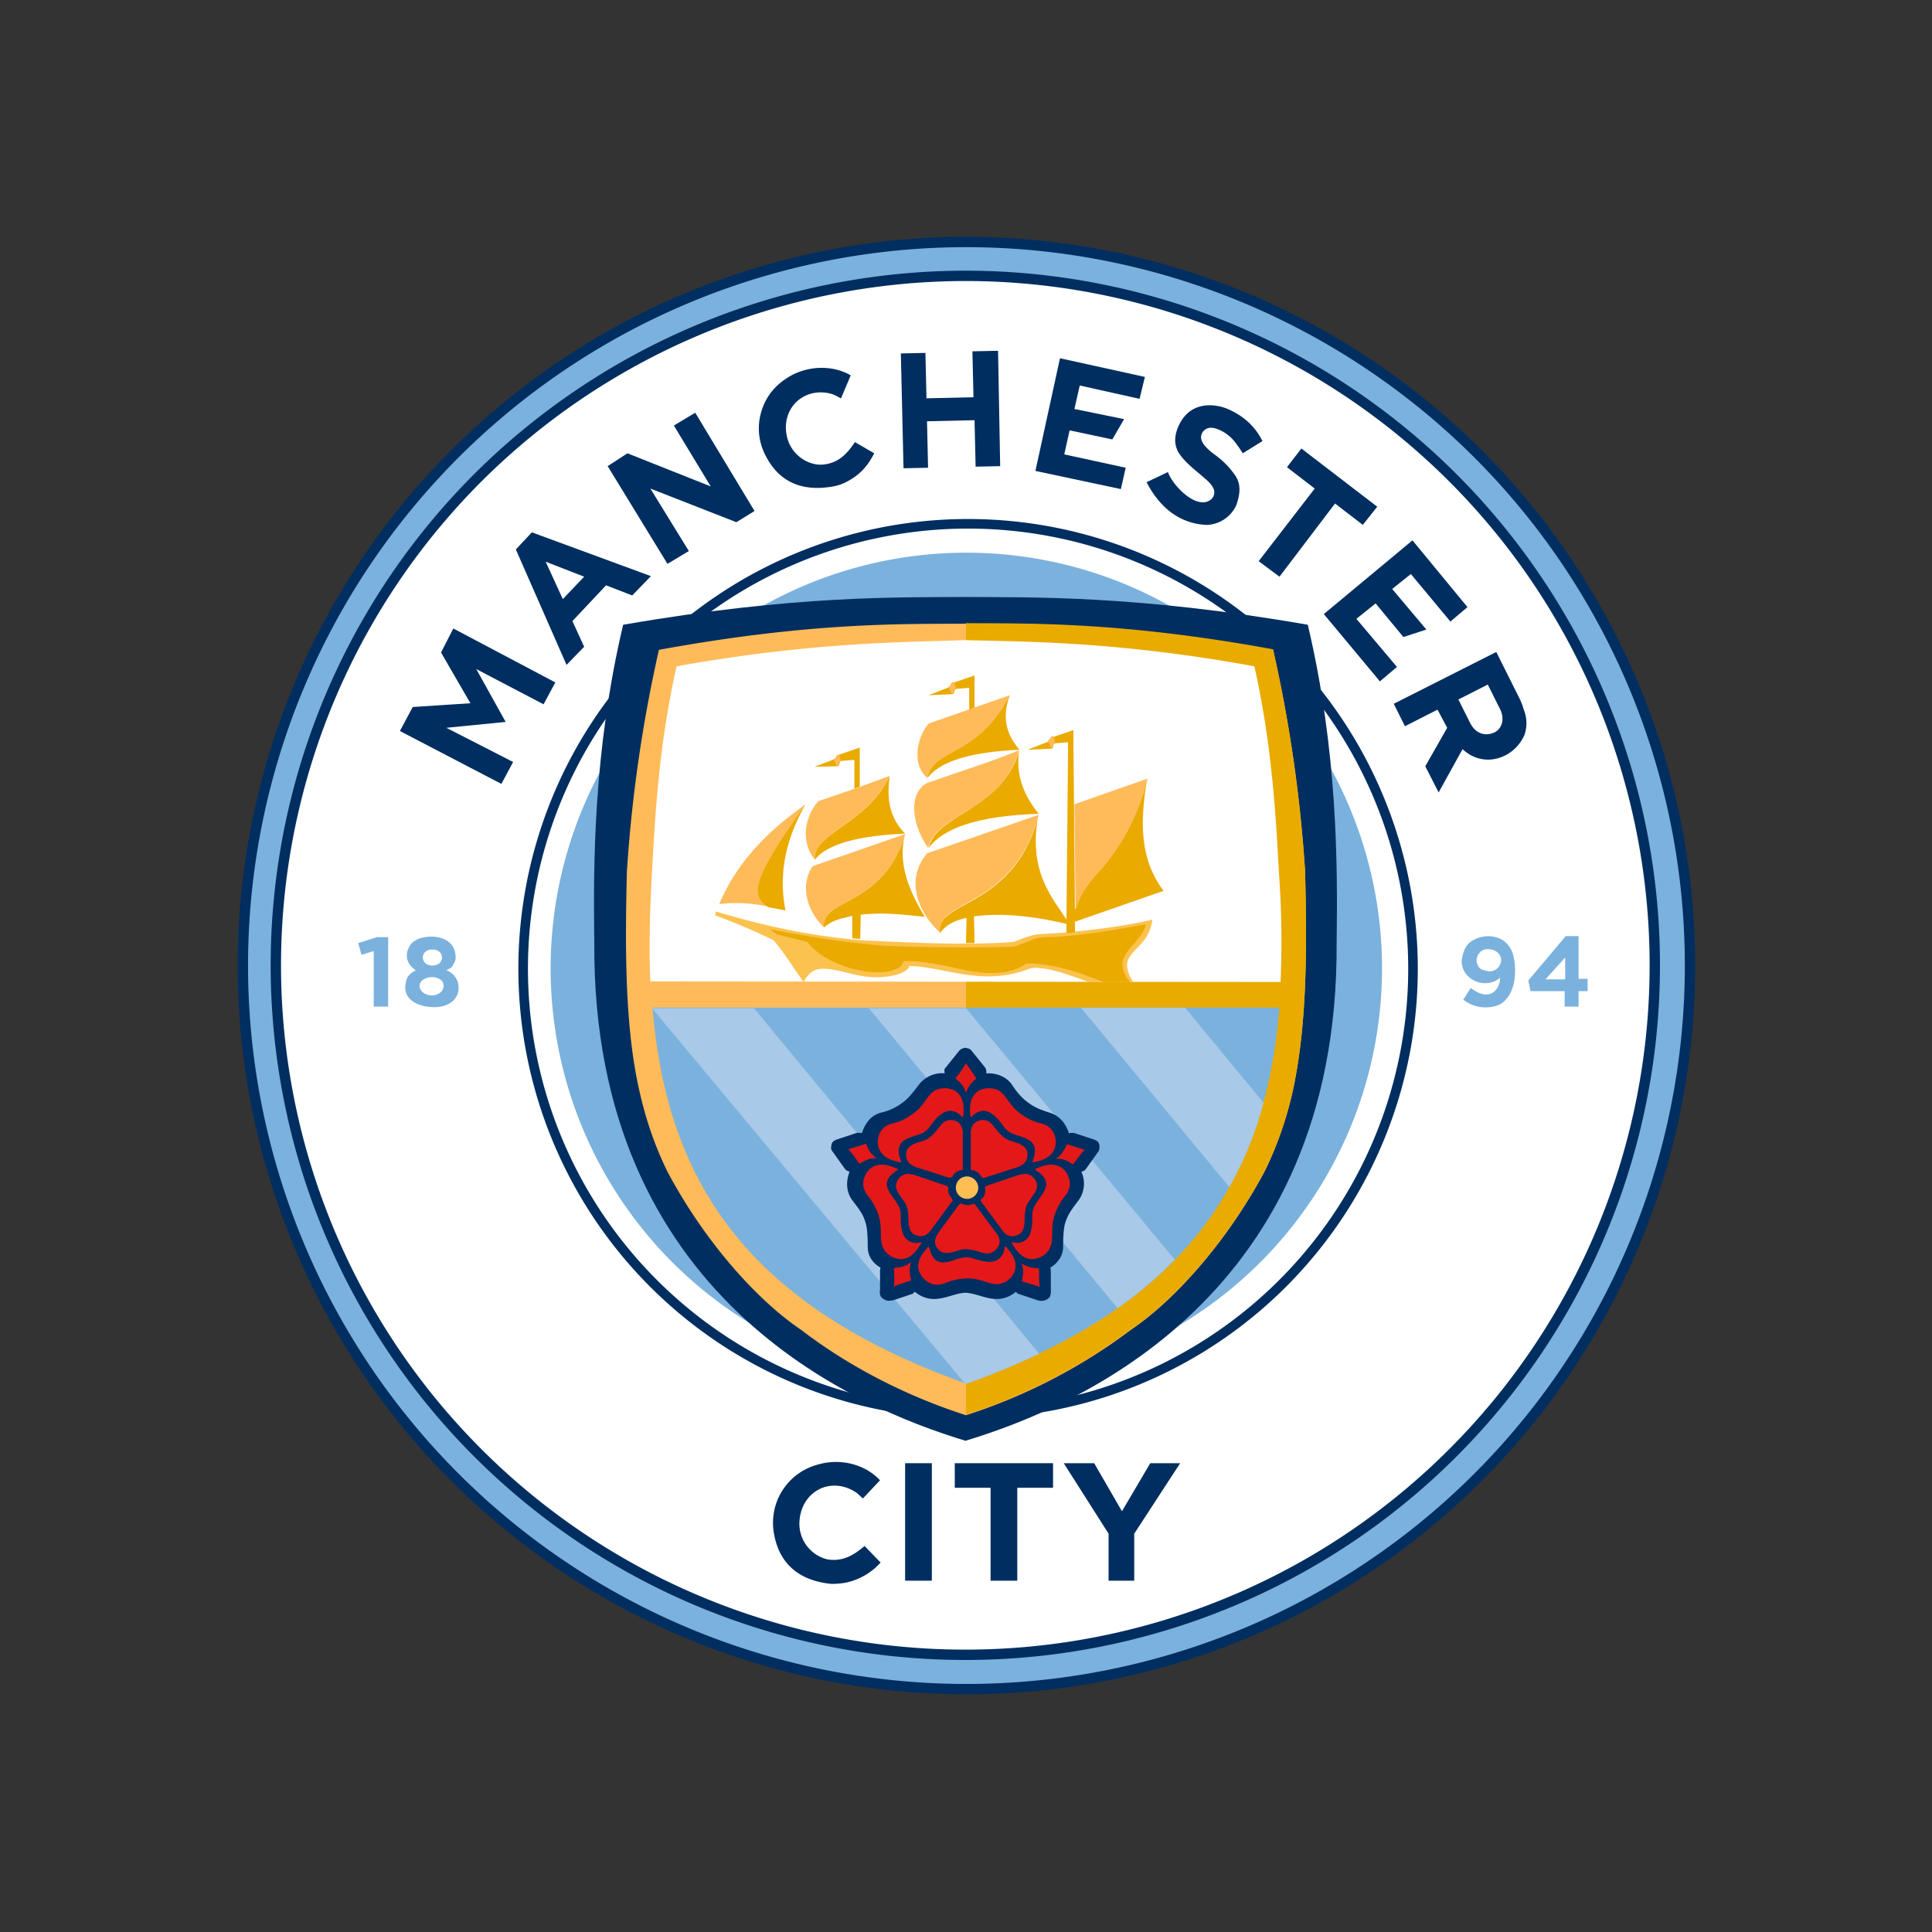 <svg id="Layer_1" data-name="Layer 1" xmlns="http://www.w3.org/2000/svg" xmlns:xlink="http://www.w3.org/1999/xlink" viewBox="0 0 1000 1000"><rect x="0" y="0" width="1000" height="1000" fill="#333333" stroke="none"/><defs><style>.cls-1,.cls-4,.cls-6,.cls-8{fill:none;}.cls-13,.cls-2{fill:#fff;}.cls-3{clip-path:url(#clip-path);}.cls-4{stroke:red;stroke-width:4.46px;}.cls-5,.cls-9{fill:#002e60;}.cls-6,.cls-8{stroke:#002e60;}.cls-6{stroke-width:10.71px;}.cls-12,.cls-7{fill:#7bb1dd;}.cls-8{stroke-width:4.96px;}.cls-10,.cls-11,.cls-12,.cls-13,.cls-14,.cls-15,.cls-16,.cls-17,.cls-9{fill-rule:evenodd;}.cls-10{fill:#ffbb59;}.cls-11{fill:#e9ab00;}.cls-14{fill:#a8c9e8;}.cls-15{fill:#fbc24e;}.cls-16{fill:#eaaa00;}.cls-17{fill:#e41819;}.cls-18{fill:#febe53;}</style><clipPath id="clip-path"><rect class="cls-1" x="113.01" y="113.01" width="773.99" height="773.99"/></clipPath></defs><path class="cls-2" d="M866,500A366.17,366.17,0,1,1,758.73,241.27,366.15,366.15,0,0,1,866,500Z"/><g class="cls-3"><path class="cls-4" d="M866,500A366.17,366.17,0,1,1,758.73,241.27,366.15,366.15,0,0,1,866,500Z"/></g><path class="cls-5" d="M500,127.93A371.84,371.84,0,1,0,763.16,236.84,372.49,372.49,0,0,0,500,127.93Zm0,12.17A359.55,359.55,0,1,1,245.41,245.41,360.82,360.82,0,0,1,500,140.1Z"/><g class="cls-3"><path class="cls-6" d="M500,127.93A371.84,371.84,0,1,0,763.16,236.84,372.49,372.49,0,0,0,500,127.93Zm0,12.17A359.55,359.55,0,1,1,245.41,245.41,360.82,360.82,0,0,1,500,140.1Z"/></g><path class="cls-7" d="M500,127.93A371.84,371.84,0,1,0,763.16,236.84,372.49,372.49,0,0,0,500,127.93Zm0,12.17A359.55,359.55,0,1,1,245.41,245.41,360.82,360.82,0,0,1,500,140.1Z"/><path class="cls-8" d="M731.37,501.38a230.29,230.29,0,1,1-67.45-162.81,230.41,230.41,0,0,1,67.45,162.81Z"/><path class="cls-7" d="M715.33,501.11a215.16,215.16,0,1,1-63-152,215.1,215.1,0,0,1,63,152Z"/><path class="cls-9" d="M322.54,323.37c-15.48,65.51-15.48,124.39-14.93,164.74C306.5,671.38,442.23,728.33,499.72,745.74c57.5-17.41,193.22-74.36,192.12-257.63.55-40.35.55-99.23-14.93-164.74-89-15.48-143.19-14.1-177.19-14.38-34,.28-87.9-1.1-177.18,14.38Z"/><path class="cls-10" d="M341.06,336.36a731.93,731.93,0,0,0-16.59,115c-.83,35.38-1.1,71.32,4.42,103.11,3,16.58,7.74,34,16.59,52,18.52,34.83,45.06,65.52,69.11,81.82,31.78,24.33,64.68,37.6,85.41,44.23a289.62,289.62,0,0,0,85.41-44.23c24.05-16.3,50.59-47.26,69.11-81.82a185.26,185.26,0,0,0,16.59-52c5.52-31.79,5.25-67.73,4.42-103.11a731.93,731.93,0,0,0-16.59-115C579.06,321.71,530.68,323.09,500,322.81c-30.68.28-79.06-1.1-158.94,13.55Z"/><path class="cls-5" d="M446.65,775.59c-.83-.55-2.49-2.48-3.87-3.31-13-8.3-28.19-.28-29,15.48a19,19,0,0,0,14.37,19.35c8,1.38,13.82-2.21,19.35-6.91l8.29,8.57a33.24,33.24,0,0,1-18.52,10.5,43.09,43.09,0,0,1-6.91.55c-17.14-1.66-26.81-10.78-29.58-25.15A31.25,31.25,0,0,1,404.63,772c5-8,12.17-12.71,21.56-14.65,11.06-2.21,22.4,1.38,29.31,8.85Z"/><rect class="cls-5" x="468.49" y="757.35" width="13.82" height="60.81"/><polygon class="cls-5" points="545.06 770.07 526.54 770.07 526.54 818.16 512.72 818.16 512.72 770.07 494.19 770.07 494.19 757.35 545.06 757.35 545.06 770.07"/><polygon class="cls-5" points="610.85 757.35 587.07 793.84 587.07 818.16 573.8 818.16 573.8 793.84 550.59 757.35 566.34 757.35 580.72 782.23 595.37 757.35 610.85 757.35"/><polygon class="cls-9" points="265.59 394.41 259.51 405.74 206.99 378.37 213.63 365.94 243.48 364 228.28 337.74 234.63 325.3 287.43 353.22 281.35 364.55 246.52 346.31 261.72 373.67 231.04 376.71 265.59 394.41"/><path class="cls-5" d="M336.91,298.21l-9.67,10-13.55-5.25-17.41,18.52,6.08,13.27-9.12,9.4L267,284.39l8.3-8.85Zm-34.55.28-19.91-7.74,8.85,19.35Z"/><polygon class="cls-9" points="345.48 291.85 314.52 241.27 324.75 234.63 367.87 251.77 348.8 220.26 359.85 213.63 390.54 264.49 381.14 270.29 336.63 252.88 356.54 285.22 345.48 291.85"/><path class="cls-5" d="M435.32,206.16c-.83-.27-3-1.66-4.7-2.21-14.38-4.15-26.82,7.46-23.22,22.39,2.21,9.12,11.06,14.93,18.79,14.1,8-.83,12.44-5.81,16.31-11.61l10,5.8c-2.77,5.26-6.36,10.78-14.66,14.93a22.82,22.82,0,0,1-6.63,2.21c-16.58,3-28.19-2.76-34.83-15.75a30.14,30.14,0,0,1-2.49-22.39c2.49-8.85,8-15.21,16.31-19.63,9.95-5,21.56-4.7,30.13.28Z"/><polygon class="cls-5" points="705.38 271.67 691.01 260.62 662.26 298.49 651.48 290.47 680.5 252.88 666.13 241.82 673.59 232.15 712.85 262.28 705.38 271.67"/><polygon class="cls-9" points="466.28 182.94 467.66 242.37 480.37 242.1 479.82 218.05 504.42 217.5 504.98 241.54 517.69 241.27 516.59 181.56 503.32 181.84 503.87 205.61 479.55 206.16 478.99 182.67 466.28 182.94"/><polygon class="cls-9" points="548.65 185.43 592.6 195.1 589.84 206.44 558.88 199.53 556.11 211.69 581.82 216.94 575.74 227.45 553.63 222.75 550.86 235.19 582.65 242.1 580.16 253.15 535.93 243.75 548.65 185.43"/><path class="cls-9" d="M628.54,235.19c-7.74-5.81-7.74-9.13-5.81-11.89,1.94-2.21,4.42-2.21,6.91-1.38a20.66,20.66,0,0,1,10,7.46,58.52,58.52,0,0,1,3.6,5.25l10.23-6.35c-1.66-3-5.81-11.34-18-16.59-5.81-2.49-19.63-5-25.71,9.4-2.49,6.08-1.38,9.95,0,12.71,3.32,5.53,8.85,9.4,13.54,13.55,1.94,1.66,4.15,3.59,5,6.08a4.81,4.81,0,0,1-1.38,5c-7.19,6.08-19.9-6.91-22.39-14.1l-11.06,5.25c5.81,11.33,15.76,21.56,31.24,22.11a17.44,17.44,0,0,0,15.2-10.22c1.94-5.53,2.49-10.51-.28-14.93a43.15,43.15,0,0,0-11.05-11.33Z"/><polygon class="cls-9" points="731.09 279.69 759.56 314.24 750.72 321.71 730.26 297.11 720.59 304.85 738.28 325.85 726.39 329.72 712.02 312.31 702.07 320.32 723.07 345.2 714.23 352.67 685.2 317.84 731.09 279.69"/><path class="cls-5" d="M776.15,366.49l-6.08-12.17-15.21,7.74,5.81,11.61c3,6.36,8,7.19,11.88,5.81,4.43-1.38,6.91-6.91,3.6-13Zm-31.52,43.67-6.91-13.54,11.34-19.9-5-9.4-16.86,8.57-5.8-11.61,53.07-26.82,11.33,22.67a38.69,38.69,0,0,1,3,7.46,18.38,18.38,0,0,1,.28,12.72c-5,11.88-20.73,18-32.07,7.46Z"/><path class="cls-7" d="M776.42,506.08c-5,4.42-12.71,3.32-16.86-1.1a10.89,10.89,0,0,1-3-7.74,22.09,22.09,0,0,1,1.66-6.09,9.64,9.64,0,0,1,4.7-4.69,15.3,15.3,0,0,1,14.65,0,13.43,13.43,0,0,1,5.8,8.56,30.55,30.55,0,0,1,.83,7.47c0,7.18-2.21,13.82-7.46,17.14a14.39,14.39,0,0,1-5.53,1.65,18.7,18.7,0,0,1-13.82-3.87l3.87-6.08c10.23,8,15.2.28,15.2-5.25ZM777,497c0-3-2.49-5-5-5.53a7.78,7.78,0,0,0-3.59,0,5.12,5.12,0,0,0-2.77,1.94c-2.76,3.31-.83,7.74,1.66,8.56a33.18,33.18,0,0,0,3.6.83A6.09,6.09,0,0,0,777,497Z"/><path class="cls-7" d="M821.76,513h-4.7v8h-7.19v-8H792.18l-1.11-5.53,19.35-22.94h6.64v22.11h4.7Zm-11.61-6.08V495.58l-10.23,11.33Z"/><polygon class="cls-7" points="187.09 494.19 185.43 488.11 195.1 485.07 200.91 485.07 200.91 521.01 193.45 521.01 193.45 492.26 187.09 494.19"/><path class="cls-7" d="M231,502.21a9.45,9.45,0,0,1,6.36,9.12c0,5-3.6,8.3-8,9.4a18.91,18.91,0,0,1-5.8.55c-5.81-.27-13.55-2.76-13.82-9.95.27-5,1.38-6.91,5.52-9.12-4.42-2.76-6.08-7.46-3.31-12.44a6.67,6.67,0,0,1,2.76-2.76,9.77,9.77,0,0,1,3.87-1.66,24,24,0,0,1,4.7-.55c6.36,0,11.89,3,12.44,9.4a6.37,6.37,0,0,1-1.11,5c-.27,1.11-1.66,2.21-3.59,3Zm-3.59-3.59a4.44,4.44,0,0,0,1.38-3,4,4,0,0,0-1.38-3,5.12,5.12,0,0,0-3.6-1.11,4.68,4.68,0,0,0-3.59,1.11,4,4,0,0,0-1.38,3,4.44,4.44,0,0,0,1.38,3,6.2,6.2,0,0,0,7.19,0Zm2.21,11.61c0-3.6-4.15-4.7-6.91-4.43s-5.53,1.94-5.53,4.43c0,3.31,3.59,5,6.36,5,3.31,0,6.08-2.21,6.08-5Z"/><path class="cls-11" d="M500,732.2A290.11,290.11,0,0,0,585.41,688c24.05-16.31,50.59-47.27,69.11-81.82a185.42,185.42,0,0,0,16.59-52c5.52-31.79,5.25-67.72,4.42-103.11a732.1,732.1,0,0,0-16.59-115C579.06,321.43,530.68,322.81,500,322.54"/><path class="cls-12" d="M662.26,521.56C654.8,613.06,612,676.36,500,716.16c-111.95-40.08-154.8-103.1-162.26-194.6Z"/><path class="cls-13" d="M336.63,508c-.83-17.69-.27-36.22.83-56.12,1.66-30.68,3.6-66.34,12.72-107,71-12.72,119.14-12.44,149.54-13.55,30.41.83,78.51.55,149.55,13.55,9.12,40.91,11.06,76.57,12.71,107a483.91,483.91,0,0,1,.83,56.39Z"/><path class="cls-14" d="M608.08,652a224.12,224.12,0,0,1-29.58,25.16L449.69,521.84H500ZM654,570.76a183.45,183.45,0,0,1-17.69,43.68l-76.85-92.88h53.9ZM537.87,700.68q-17.42,8.3-38.15,15.76L337.46,521.84h52.8Z"/><path class="cls-15" d="M539.8,483.41c22.67-1.1,45.89-4.69,56.67-7.46-2.21,17.69-20.18,15.76-10,32.34H563.58c-8.57-3-17.69-6.63-25.43-7.18a11.19,11.19,0,0,0-6.08.55c-24.05,9.12-43.4-1.38-61.37-1.66-.55,2.21-4.42,4.7-12.16,5.53-13,1.66-22.12-3.87-32.35-4.15-3.59,0-7.18,1.11-10.22,6.91-5.25-7.18-8.3-12.71-15.48-21.56-10.78-5.25-20.73-9.4-30.41-13l.55-1.94c31,9.4,54.18,13,75.19,14.93,25.71,1.11,53.63,2.77,78.78.83,7.19-2.76,9.95-3.87,15.2-4.15Z"/><path class="cls-16" d="M593.15,478.44c-2.76,11.33-19.62,15.76-8.29,29.85H571.32c-8.57-3-23.5-9.67-40.08-9.67-6.09,4.7-17.14,6.91-34,3-7.74-1.66-18.52-4.42-29.58-4.15-2.49,10.51-37.32,6.36-49.76-9.95l-15.75-3.87-3.6-2.76c25.16,5.25,50.59,8.29,63.86,8.84,23.77.83,46.16.83,62.19.28a90.23,90.23,0,0,0,9.12-3.32c3.87-1.93,8.3-1.66,12.17-1.66,21.83-1.66,35.93-4.7,47.26-6.63Z"/><path class="cls-16" d="M486.46,483.14c3-4.42,8-6.91,13.82-8l-.28,13h4.42l-.27-13.82c16.31-2.21,33.72.56,47.82,3.87v4.7c1.66,0,3-.27,4.42-.27v-5.53l45.89-16c-13-17.13-11.89-37.31-8.57-57.77-2.49,10.23-8.57,29.3-24.05,46.72-12.44,13.82-11.06,16.86-13.27,20.73l-.83-92.88-10.5,3.59c-2.21.56-.83,1.66-2.77,2.49l-10.5,4.15L544,387.5c1.66,0,.55-2.49,2.21-2.77l6.64-.55L552,476c-7.19-11.33-19.9-24.88-14.65-53.35-12.72,48.38-53.91,43.12-50.86,60.54Zm-18-51.42c-11.06,37.87-43.95,33.17-42,48.38,5-4.43,9.95-4.7,14.65-6.08v11.61a21.45,21.45,0,0,0,4.15.27l.27-12.44c11.89-1.38,22.39,0,33.18,1.11-8.57-14.1-14.1-28.2-10.23-42.85Z"/><path class="cls-10" d="M594,403c-2.48,10.22-8.57,29.3-24,46.71-12.44,13.82-11.06,16.86-13.27,20.73l-.56-54.18ZM479.82,441.67l57.77-19.9c-13,49.21-54.18,43.68-50.86,61.09-10-8.84-19.35-26.26-6.91-41.19Zm-59.15,6.64,47.82-16.59c-11.06,37.87-43.95,33.17-42,48.38-11.06-11.06-11.33-24.33-5.8-31.79Z"/><path class="cls-16" d="M504.42,366.21V349.63l-10.5,3.59c-2.21.55-.83,1.66-2.77,2.49l-10.5,4.14,12.16-.55c1.66,0,.56-2.49,2.21-2.76l6.64-.56v11.61Z"/><path class="cls-16" d="M445,407.12V386.94l-10.5,3.6c-2.21.55-.83,1.65-2.77,2.48l-10.22,3.87,11.88-.27c1.66,0,.55-2.49,2.21-2.77l6.64-.55v14.93Z"/><path class="cls-10" d="M492.54,359c1.66,0,.55-2.48,2.21-2.76l-1.11-3.32c-2.21.56-.83,1.66-2.76,2.49Z"/><path class="cls-10" d="M522.67,359.85c-16.87,32.62-39.81,27.09-42.57,42.85-8.85-7.19-5-21.84.55-28.2Z"/><path class="cls-16" d="M527.64,388.05c-5.8-6.91-9.67-15.2-5-28.2-16.87,32.62-39.81,27.09-42.57,42.85,9.67-13,38.7-14.1,47.54-14.65Z"/><path class="cls-10" d="M480.37,438.91c-9.95-14.65-9.12-29.58-.27-33.72,15.75-5.53,35.93-11.89,47.27-16.87-7.74,30.41-43.4,33.18-47,50.59Z"/><path class="cls-16" d="M527.64,388.05c-8,30.68-43.4,33.45-47,50.86,7.46-10,24.6-16.59,56.94-17.69-7.18-9.12-12.16-19.35-10-33.17Z"/><path class="cls-10" d="M460.47,401.59c-13.82,5.26-26,9.4-36.76,13-5,5-11.06,18.79-1.94,30.4-1.66-13.54,27.09-18.52,38.7-43.4Z"/><path class="cls-16" d="M421.77,445c-1.66-13.54,27.37-18.52,38.7-43.4-.55,6.08-2.76,19.08,8,29.86-16.86.83-38.7,3.31-46.72,13.54Z"/><path class="cls-10" d="M433.11,396.62c1.65,0,.55-2.49,2.21-2.77l-1.11-3.31c-2.21.55-.83,1.65-2.76,2.48Z"/><path class="cls-10" d="M417.07,416.24c-11.88,8.57-33.44,24.61-44.78,51.69A77.37,77.37,0,0,1,398,469.32c-8.57-5.81-10.23-12.44,19.07-53.08Z"/><path class="cls-16" d="M406.57,471.25l-8.85-1.66c-8.57-5.8-10.22-12.44,19.08-53.07-5.81,10.5-15.21,29.85-10.23,54.73Z"/><path class="cls-10" d="M544,386.94c1.66,0,.55-2.49,2.21-2.76l-1.1-3.32c-2.21.55-.83,1.66-2.77,2.49Z"/><path class="cls-9" d="M503,544l6.91,8.57a4.25,4.25,0,0,1,.55,3c4.7-.28,10.23,1.38,13.27,5.81,3.32,5,5.81,7.46,8.57,9.39,3.6,2.77,7.19,3.87,10.51,5,4.69,1.38,8.29,4.42,10.5,10.78a6.47,6.47,0,0,1,3.87.28l9.12,3a7,7,0,0,1,1.94,1.1,3.71,3.71,0,0,1,.83,2.21,7.57,7.57,0,0,1-.28,2.49l-6.91,9.68a3.29,3.29,0,0,1-2.21,1.1,14.71,14.71,0,0,1-1.66,15.21c-4.7,6.08-5.53,8-6.64,11.33-.82,2.49-1.1,7.19-1.1,12.44,0,4.15-2.21,8-6.64,10.78a9.74,9.74,0,0,1,.28,1.66v9.95a7.6,7.6,0,0,1-.55,3.59A5.86,5.86,0,0,1,537,673l-9.95-3.32c-1.11-.55-1.11-1.1-1.11-1.1-10,8-18.24.83-26.26.55-8,.28-16.31,7.46-26.26-.55a3.23,3.23,0,0,1-1.1,1.1L462.41,673a21.35,21.35,0,0,1-2.77.28,6.59,6.59,0,0,1-3.59-1.94,5,5,0,0,1-.55-3.59v-9.95a10.07,10.07,0,0,1,.27-1.66c-4.7-2.76-6.63-6.63-6.63-10.78,0-5.25-.28-9.95-1.11-12.44-1.1-3.59-1.93-5.25-6.63-11.33-3.87-5-3.32-10.78-1.66-15.21a3.91,3.91,0,0,1-2.21-1.1l-6.91-9.68a2.72,2.72,0,0,1-.28-2.49,3.18,3.18,0,0,1,.83-2.21,6.71,6.71,0,0,1,1.94-1.1l9.12-3a6.47,6.47,0,0,1,3.87-.28c2.21-6.63,5.8-9.67,10.5-10.78a27.78,27.78,0,0,0,10.51-5c2.76-1.93,5-4.69,8.56-9.39a15.27,15.27,0,0,1,13.27-5.81c0-.83-.55-1.93.56-3l6.91-8.57c1.1-1.38,2.48-1.38,3-1.66,1.38.28,2.48.28,3.59,1.66Z"/><path class="cls-17" d="M497.24,577.4c-2.22-2.21-6.09-3.87-10.23-.55a7,7,0,0,0-1.66,1.38c-3.59,3.31-4.15,6.36-8,8.29-5.25,2.49-14.65,2.49-11.61,12.72,1.11,3,1.11,2.48-1.66,1.93-5-1.1-9.12-3.87-9.67-9.12-.28-5,2.21-8.85,6.36-10.23,2.76-.83,5.8-1.1,11.33-5,6.64-4.43,7.46-10.23,12.44-12.72a12.18,12.18,0,0,1,8.85,0c4.7,2.21,5.8,7.19,5.25,13,0,1.66-.83.83-1.38.28Z"/><path class="cls-17" d="M498.34,604.49V587.35c.28-3.87-1.38-6.63-4.7-7.46a6.21,6.21,0,0,0-4.42.55c-1.94,1.1-3,3-4.7,5s-3.59,3.87-5.8,4.7c-1.94.83-4.15,1.11-6.09,2.22-2.21,1.1-3.87,2.76-3.59,5.8a5.76,5.76,0,0,0,2.21,4.42,13.51,13.51,0,0,0,5,2.21l14.65,4.7a1.74,1.74,0,0,0,2.21-.83,5.89,5.89,0,0,1,4.42-3c.83.28.83-.55.83-1.1Z"/><path class="cls-17" d="M503.59,577.4c2.21-2.21,6.08-3.87,10.23-.55a7,7,0,0,1,1.66,1.38c3.59,3.31,4.15,6.36,8,8.29,5.25,2.49,14.65,2.49,11.61,12.72-1.11,3-1.11,2.48,1.65,1.93,5-1.1,9.13-3.87,9.68-9.12.28-5-2.21-8.85-6.36-10.23-2.76-.83-5.8-1.1-11.33-5-6.64-4.43-7.47-10.23-12.44-12.72a12.18,12.18,0,0,0-8.85,0c-4.7,2.21-5.8,7.19-5.25,13,0,1.66.83.83,1.38.28Z"/><path class="cls-17" d="M502.49,604.49V587.35c-.28-3.87,1.38-6.63,4.7-7.46a6.21,6.21,0,0,1,4.42.55c1.93,1.1,3,3,4.7,5s3.59,3.87,5.8,4.7c1.94.83,4.15,1.11,6.09,2.22,2.21,1.1,3.87,2.76,3.59,5.8a5.76,5.76,0,0,1-2.21,4.42,13.51,13.51,0,0,1-5,2.21L510,609.46a1.64,1.64,0,0,1-1.1.28c-.28,0-.28,0-.56-.28-2.21-3.31-3.31-3.31-5.25-3.87-.55,0-.83-.55-.55-1.1Z"/><path class="cls-17" d="M524.88,643.19a7.24,7.24,0,0,0,8.57-5.53c.27-.55.27-1.38.55-2.21.83-4.7-.55-7.74,1.66-11.61,2.76-5.25,10.5-10.78,1.93-17.14-2.48-1.66-2.48-1.38.28-2.49,4.7-1.93,9.67-2.21,13.27,1.66,3,3.87,3.59,8.29.83,12.16-1.66,2.49-3.87,4.43-6.08,10.78-2.49,7.47,0,12.72-2.77,17.69a10.24,10.24,0,0,1-7.18,5c-5.26,1.11-8.85-2.49-11.89-7.46-.83-1.39.28-1.11.83-.83Z"/><path class="cls-17" d="M508,622.18,518.24,636c1.94,3.32,5,4.7,8.3,3.32a4.79,4.79,0,0,0,3-3c.83-1.94.83-4.43.83-6.91.27-2.49.55-5.26,1.93-7.19,1.11-1.66,2.49-3.59,3.6-5.25a5.88,5.88,0,0,0-.56-6.91,6.5,6.5,0,0,0-4.42-2.49,17.85,17.85,0,0,0-5.25,1.1l-14.65,5c-.83.28-1.39.83-1.11,1.66.28,3.32-1.1,4.7-2.21,5.53-.28.27,0,.83.28,1.38Z"/><path class="cls-17" d="M475.67,643.19a7.23,7.23,0,0,1-8.56-5.53c-.28-.55-.28-1.38-.56-2.21-.83-4.7.56-7.74-1.66-11.61-2.76-5.25-10.5-10.78-1.93-17.14,2.49-1.66,2.49-1.38-.28-2.49-4.7-1.93-9.67-2.21-13.27,1.66-3,3.87-3.59,8.29-.82,12.16,1.65,2.49,3.87,4.43,6.08,10.78,2.48,7.47,0,12.72,2.76,17.69a10.26,10.26,0,0,0,7.19,5c5.25,1.11,8.84-2.49,11.88-7.46,1.11-1.39,0-1.11-.83-.83Z"/><path class="cls-17" d="M492.54,622.18,482.31,636c-1.94,3.32-5,4.7-8.29,3.32a4.74,4.74,0,0,1-3-3c-.83-1.94-.83-4.43-.83-6.91-.28-2.49-.56-5.26-1.94-7.19a60.52,60.52,0,0,1-3.59-5.25,5.87,5.87,0,0,1,.55-6.91,6.52,6.52,0,0,1,4.42-2.49,18,18,0,0,1,5.26,1.1l14.65,5a1.94,1.94,0,0,1,1.38,1.11c-.55,2.48.55,4.14,1.93,5.8a1.3,1.3,0,0,1-.27,1.66Z"/><path class="cls-17" d="M519.9,646.5c-.55,3-2.49,6.64-8,6.64a6.06,6.06,0,0,1-2.22-.28c-4.69-.55-7.18-2.76-11.33-1.93-5.8,1.1-13.54,6.63-16.86-3.32-.83-3-.55-2.76-2.49-.55-3.32,3.87-5.25,8.57-2.21,13,2.76,4.15,6.91,5.8,11.33,4.42,2.77-.83,5.26-2.49,12.17-2.76,8-.28,12.16,3.87,17.41,2.76a10.35,10.35,0,0,0,6.91-5.25c2.49-4.7.28-9.12-3.59-13.54-1.11-1.11-1.11,0-1.11.82Z"/><path class="cls-17" d="M505,623.84l10.22,13.82c2.49,2.76,3,6.08.56,8.84a6.9,6.9,0,0,1-3.87,2.22c-2.22.27-4.43-.56-6.91-1.39-2.49-.55-5-1.1-7.47-.55a50.37,50.37,0,0,1-6.08,1.66c-2.49.28-4.7,0-6.36-2.49a5.24,5.24,0,0,1-.83-5c.56-1.94,1.66-3,2.77-4.7l9.12-12.44c.55-.56.83-1.11,1.66-.83a6.51,6.51,0,0,0,6.08,0c.28,0,.83.55,1.11.83Z"/><path class="cls-18" d="M506.36,614.72a5.81,5.81,0,1,1-5.81-5.81,6,6,0,0,1,5.81,5.81Z"/><path class="cls-17" d="M495,558.6c-.55-.55-.55-.83.28-1.38a50.38,50.38,0,0,0,4.7-6.91c1.66,2.49,3.32,4.7,4.7,6.91.55.83.83.83.28,1.38a14.52,14.52,0,0,0-5,7.19c-.83-3.59-3-5.53-5-7.19Z"/><path class="cls-17" d="M552,592.88c.27-.83.55-.55,1.38-.28,2.49.83,5,1.66,8,2.49-1.94,2.21-3.6,4.42-5.26,6.63-.55.83-.55,1.11-1.38.56-2.21-1.39-4.7-2.77-8.29-2.49,3.32-2.21,4.42-4.7,5.53-6.91Z"/><path class="cls-17" d="M445.54,602c-.82.55-.82.28-1.38-.55-1.38-2.21-3-4.15-5-6.64,3-.83,5.53-1.66,8-2.48.83-.28,1.11-.56,1.39.27a13.21,13.21,0,0,0,5.25,6.91c-3.6-.27-6.36,1.38-8.3,2.49Z"/><path class="cls-17" d="M537,656.46c.83,0,.83.27.83,1.38,0,2.49,0,5.25.28,8.29a53.16,53.16,0,0,0-8-2.49c-.83-.27-1.11-.27-1.11-1.1.56-2.49,1.11-5.25-.27-8.57a17.7,17.7,0,0,0,8.29,2.49Z"/><path class="cls-17" d="M471.53,662c.27.83,0,.83-1.11,1.11-2.49.83-5,1.66-7.74,2.76a40.91,40.91,0,0,0,0-8.29c0-.83,0-1.1.83-1.38,2.49-.28,5.25-.55,8-3a15.8,15.8,0,0,0,0,8.84Z"/></svg>